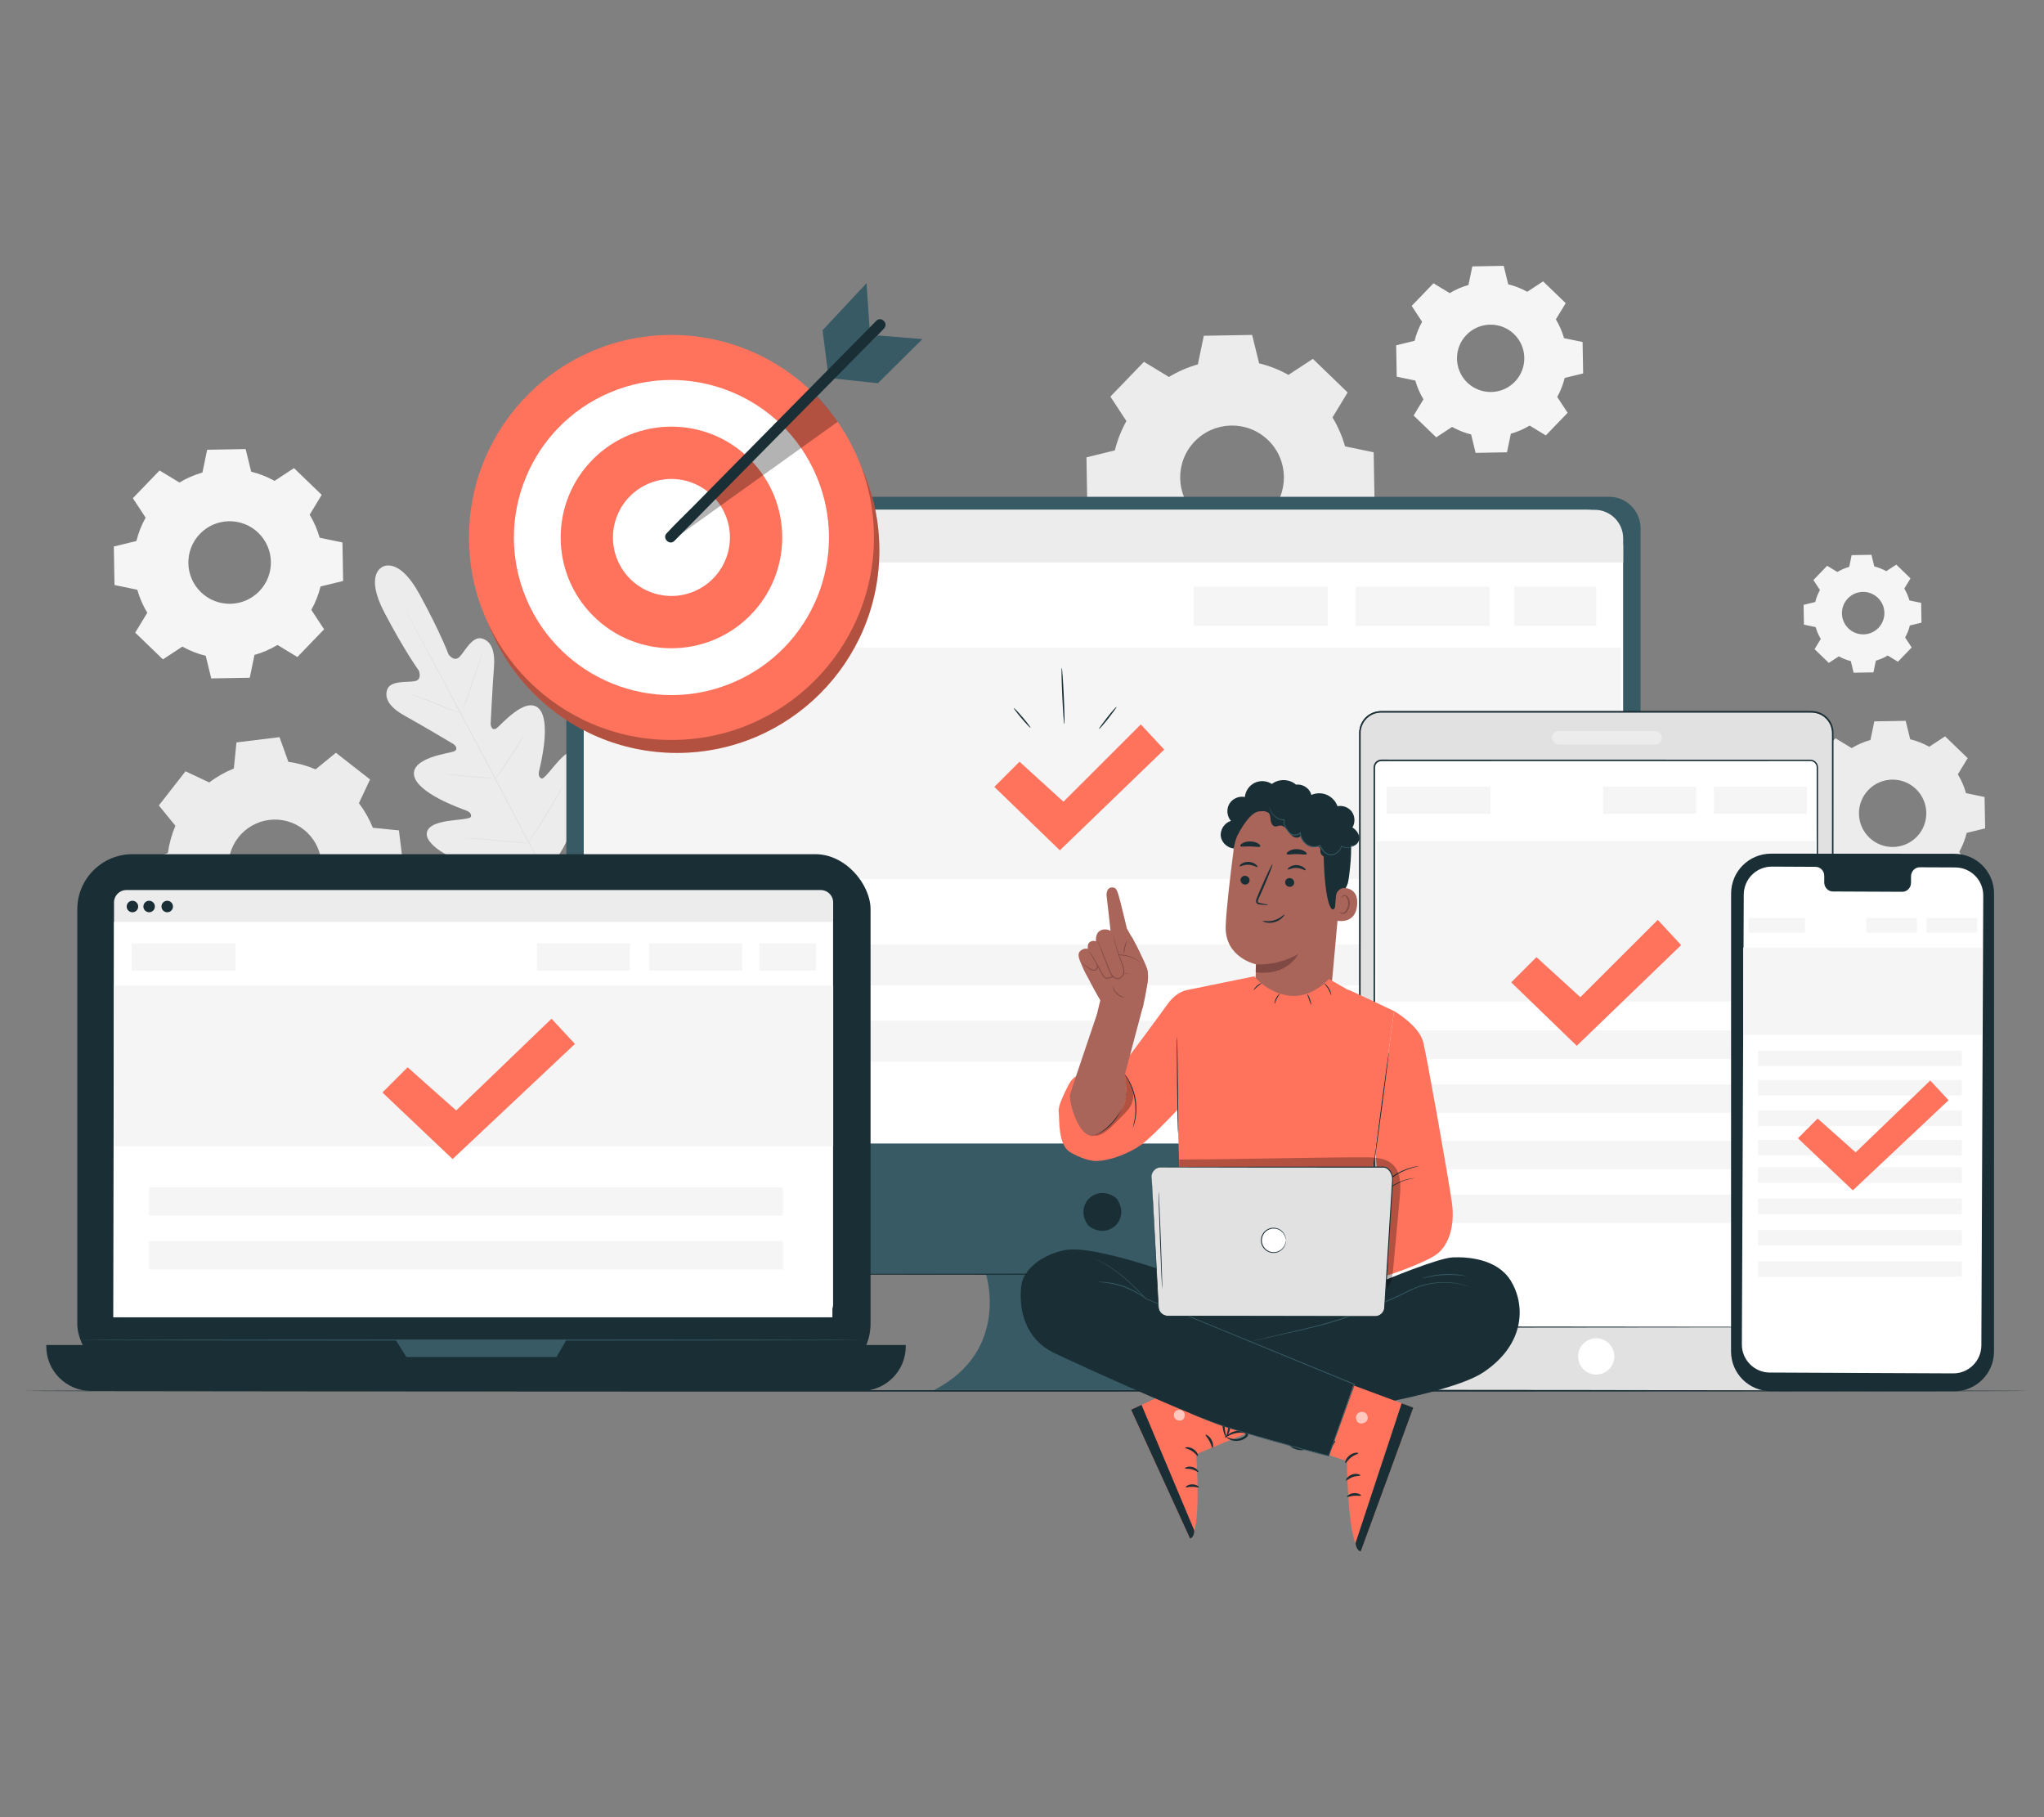 <?xml version="1.0" encoding="UTF-8"?>
<svg id="Layer_2" data-name="Layer 2" xmlns="http://www.w3.org/2000/svg" viewBox="0 0 540 480">
  <rect x="0" y="0" width="540" height="480" fill="#808080" stroke="none"/>
  <defs>
    <style>
      .cls-1 {
        fill: #ff735d;
      }

      .cls-1, .cls-2, .cls-3, .cls-4, .cls-5, .cls-6, .cls-7, .cls-8, .cls-9, .cls-10, .cls-11, .cls-12 {
        stroke-width: 0px;
      }

      .cls-13 {
        opacity: .6;
      }

      .cls-2 {
        fill: #375a64;
      }

      .cls-3 {
        fill: #e1e1e1;
      }

      .cls-4 {
        fill: #ececec;
      }

      .cls-6, .cls-14 {
        opacity: .3;
      }

      .cls-7 {
        fill: #f5f5f5;
      }

      .cls-8 {
        fill: #aa655b;
      }

      .cls-9 {
        fill: none;
      }

      .cls-10 {
        fill: #1a2e35;
      }

      .cls-11 {
        fill: #814943;
      }

      .cls-12 {
        fill: #fff;
      }
    </style>
  </defs>
  <g id="Layer_2-2" data-name="Layer 2">
    <g>
      <g>
        <g>
          <path class="cls-4" d="M101.03,149.77s-4.81,1.87.56,12.1c5.37,10.23,9.07,15.28,9.07,15.28,0,0,.96,2.38-1.05,2.77-2.01.4-6.44-.26-7.31,2.21-.9,2.56.98,4.95,4.77,7.02,3.78,2.07,11.91,6.9,12.64,7.34.72.43,1.45,1.53.13,2.02-1.32.49-11.27,1.65-10.44,6.33.83,4.69,12.32,8.71,13.57,9.18,1.25.46,1.55.99,1.46,1.67-.09.68-3.47.76-6.29,1.2-2.82.45-6,1.46-5.3,4.12.71,2.66,7.55,8.2,24.02,9.61l7.68.16,4.1-6.53c7.92-14.51,7.09-23.27,5.25-25.34-1.83-2.06-4.43.04-6.36,2.14s-3.86,4.88-4.48,4.58c-.62-.3-.89-.84-.59-2.14.3-1.3,3.29-13.1-.16-16.38-3.45-3.28-9.91,4.37-11.05,5.2-1.14.83-1.65-.38-1.62-1.22.04-.85.5-10.3.86-14.59.37-4.3-.58-7.18-3.22-7.85-2.54-.64-4.45,3.42-5.88,4.87-1.44,1.45-2.89-.66-2.89-.66,0,0-2.17-5.87-7.73-16-5.56-10.13-9.86-7.06-9.86-7.06"/>
          <path class="cls-3" d="M144.96,232.59c-4.05-7.46-11.03-20.83-17.09-32.28-6.05-11.45-11.54-21.8-15.55-29.28-2.01-3.73-3.63-6.75-4.76-8.85-.56-1.04-.99-1.85-1.29-2.41-.14-.27-.25-.48-.33-.63-.07-.14-.11-.22-.11-.22,0,0,.05.07.13.21.08.15.2.35.35.62.31.55.76,1.36,1.33,2.39,1.16,2.07,2.81,5.08,4.83,8.81,4.05,7.46,9.57,17.8,15.62,29.25,6.05,11.45,13.01,24.83,17.03,32.31"/>
          <path class="cls-3" d="M108.48,183.3s.2.04.54.14c.34.11.83.27,1.43.48,1.2.43,2.85,1.05,4.65,1.78,1.78.72,3.38,1.38,4.61,1.88.56.22,1.02.41,1.4.56.33.13.51.21.51.23s-.2-.03-.54-.14c-.34-.11-.83-.27-1.43-.49-1.2-.44-2.84-1.09-4.64-1.82-1.78-.71-3.39-1.35-4.62-1.85-.56-.22-1.03-.4-1.4-.55-.33-.13-.51-.21-.51-.23Z"/>
          <path class="cls-3" d="M122.14,187.88c-.06-.02,1.09-3.47,2.56-7.71,1.48-4.24,2.73-7.65,2.79-7.63.06.02-1.09,3.47-2.56,7.71-1.48,4.23-2.73,7.65-2.79,7.63Z"/>
          <path class="cls-3" d="M130.64,205.88s.1-.18.31-.48c.24-.34.54-.76.89-1.25.75-1.06,1.79-2.53,2.87-4.19,1.09-1.66,2.02-3.2,2.68-4.31.31-.53.58-.97.79-1.32.19-.31.3-.48.31-.47.01,0-.07.19-.23.52-.16.33-.41.79-.72,1.36-.63,1.14-1.54,2.7-2.63,4.36-1.08,1.67-2.14,3.12-2.93,4.16-.4.52-.72.93-.96,1.21-.23.28-.37.43-.38.42Z"/>
          <path class="cls-3" d="M117.38,204.46s.19-.01.52,0c.39.03.86.06,1.42.1,1.2.09,2.85.23,4.68.41,1.83.17,3.48.34,4.68.47.56.07,1.03.12,1.41.17.33.05.52.08.52.1,0,.02-.19.01-.52,0-.39-.03-.86-.06-1.42-.1-1.2-.09-2.85-.23-4.68-.41-1.83-.17-3.48-.34-4.67-.47-.56-.07-1.03-.12-1.41-.17-.33-.05-.52-.08-.52-.1Z"/>
          <path class="cls-3" d="M122.86,221.3s.24-.01.67.01c.47.03,1.09.07,1.82.12,1.54.11,3.66.27,6,.47,2.34.2,4.46.39,6,.54.73.08,1.34.14,1.82.19.43.05.66.09.66.1,0,.02-.24.01-.67-.01-.47-.03-1.09-.07-1.82-.12-1.54-.11-3.66-.27-6-.47-2.34-.2-4.46-.39-6-.54-.73-.08-1.34-.14-1.82-.19-.43-.05-.66-.09-.66-.1Z"/>
          <path class="cls-3" d="M139.44,222.58s.12-.23.37-.61c.28-.42.64-.97,1.08-1.63.91-1.38,2.15-3.29,3.47-5.43,1.32-2.14,2.46-4.12,3.28-5.55.39-.69.72-1.26.97-1.7.23-.4.37-.62.38-.61.01,0-.09.24-.3.65-.21.41-.51,1.01-.9,1.74-.78,1.46-1.9,3.45-3.22,5.59-1.32,2.15-2.59,4.05-3.53,5.4-.47.68-.86,1.22-1.14,1.59-.28.37-.44.57-.45.56Z"/>
        </g>
        <path class="cls-4" d="M55.28,206.68c2.02-1.53,4.21-2.76,6.5-3.68l.69-6.89,11.37-1.4,2.34,6.52c2.45.34,4.87,1,7.2,1.99l5.36-4.38,9.03,7.05-2.95,6.26c1.53,2.02,2.76,4.21,3.68,6.5l6.89.69,1.4,11.37-6.52,2.35c-.34,2.45-1,4.87-1.99,7.2l4.38,5.36-7.05,9.03-6.26-2.95c-2.02,1.53-4.21,2.76-6.5,3.68l-.69,6.89-11.37,1.4-2.35-6.52c-2.45-.34-4.87-1-7.2-1.99l-5.36,4.38-9.03-7.05,2.95-6.26c-1.53-2.02-2.76-4.21-3.68-6.5l-6.89-.69-1.4-11.37,6.52-2.35c.34-2.45,1-4.87,1.99-7.2l-4.38-5.36,7.05-9.03,6.26,2.95h0ZM62.95,221.22c-4.18,5.35-3.22,13.07,2.13,17.25,5.35,4.18,13.07,3.22,17.25-2.13,4.18-5.35,3.22-13.07-2.13-17.25-5.35-4.18-13.07-3.22-17.25,2.13Z"/>
        <path class="cls-7" d="M382.99,77.43c1.57-.95,3.24-1.67,4.96-2.15l1.02-4.91,8.29-.15,1.19,4.87c1.74.43,3.43,1.09,5.03,1.98l4.19-2.75,5.97,5.76-2.6,4.28c.95,1.57,1.67,3.24,2.15,4.96l4.91,1.02.15,8.29-4.87,1.19c-.43,1.74-1.09,3.43-1.98,5.03l2.75,4.19-5.76,5.97-4.28-2.6c-1.57.95-3.24,1.67-4.96,2.15l-1.02,4.91-8.29.15-1.19-4.87c-1.74-.43-3.43-1.09-5.03-1.98l-4.19,2.75-5.97-5.76,2.6-4.28c-.95-1.57-1.67-3.24-2.15-4.96l-4.91-1.02-.15-8.29,4.87-1.19c.43-1.74,1.09-3.43,1.98-5.03l-2.75-4.19,5.76-5.97,4.28,2.6h0ZM387.41,88.47c-3.41,3.53-3.31,9.17.22,12.58,3.53,3.41,9.17,3.31,12.58-.22,3.41-3.53,3.31-9.17-.22-12.58-3.53-3.41-9.17-3.31-12.58.22Z"/>
        <path class="cls-7" d="M485.41,151.09c.99-.6,2.04-1.05,3.13-1.36l.64-3.09,5.23-.09.75,3.07c1.1.27,2.16.69,3.17,1.25l2.64-1.73,3.76,3.63-1.64,2.7c.6.99,1.05,2.04,1.36,3.13l3.09.64.09,5.23-3.07.75c-.27,1.1-.69,2.16-1.25,3.17l1.73,2.64-3.63,3.76-2.7-1.64c-.99.6-2.04,1.05-3.13,1.36l-.64,3.09-5.23.09-.75-3.07c-1.1-.27-2.16-.69-3.17-1.25l-2.64,1.73-3.76-3.63,1.64-2.7c-.6-.99-1.05-2.04-1.36-3.13l-3.09-.64-.09-5.23,3.07-.75c.27-1.1.69-2.16,1.25-3.17l-1.73-2.64,3.63-3.76,2.7,1.64h0ZM488.19,158.06c-2.15,2.23-2.09,5.78.14,7.93,2.23,2.15,5.78,2.09,7.93-.14,2.15-2.23,2.09-5.78-.14-7.93-2.23-2.15-5.78-2.09-7.93.14Z"/>
        <path class="cls-7" d="M47.4,127.46c1.92-1.16,3.97-2.04,6.08-2.64l1.25-6.02,10.17-.18,1.46,5.97c2.13.53,4.21,1.33,6.17,2.43l5.14-3.37,7.32,7.06-3.18,5.25c1.16,1.92,2.04,3.97,2.64,6.08l6.02,1.25.18,10.17-5.97,1.46c-.52,2.13-1.33,4.21-2.43,6.17l3.37,5.14-7.06,7.32-5.25-3.19c-1.92,1.16-3.97,2.04-6.08,2.64l-1.25,6.02-10.17.18-1.46-5.97c-2.13-.53-4.21-1.33-6.17-2.43l-5.14,3.37-7.32-7.06,3.19-5.25c-1.16-1.92-2.04-3.97-2.64-6.08l-6.02-1.25-.18-10.17,5.97-1.46c.52-2.13,1.33-4.21,2.43-6.17l-3.37-5.14,7.06-7.32,5.25,3.19h0ZM52.82,141.01c-4.18,4.33-4.06,11.24.27,15.42,4.33,4.18,11.24,4.06,15.42-.27,4.18-4.33,4.06-11.24-.27-15.42-4.33-4.18-11.24-4.06-15.42.27Z"/>
        <path class="cls-4" d="M489.19,197.61c1.57-.95,3.24-1.67,4.96-2.15l1.02-4.91,8.29-.15,1.19,4.87c1.74.43,3.43,1.09,5.03,1.98l4.19-2.75,5.97,5.76-2.6,4.28c.95,1.57,1.67,3.24,2.15,4.96l4.91,1.02.15,8.29-4.87,1.19c-.43,1.74-1.09,3.43-1.98,5.03l2.75,4.19-5.76,5.97-4.28-2.6c-1.57.95-3.24,1.67-4.96,2.15l-1.02,4.91-8.29.15-1.19-4.87c-1.74-.43-3.43-1.09-5.03-1.98l-4.19,2.75-5.97-5.76,2.6-4.28c-.95-1.57-1.67-3.24-2.15-4.96l-4.91-1.02-.15-8.29,4.87-1.19c.43-1.74,1.09-3.43,1.98-5.03l-2.75-4.19,5.76-5.97,4.28,2.6h0ZM493.61,208.65c-3.41,3.53-3.31,9.17.22,12.58,3.53,3.41,9.17,3.31,12.58-.22,3.41-3.53,3.31-9.17-.22-12.58-3.53-3.41-9.17-3.31-12.58.22Z"/>
        <path class="cls-4" d="M308.82,99.57c2.41-1.46,4.99-2.57,7.64-3.32l1.57-7.56,12.77-.22,1.84,7.5c2.68.66,5.28,1.67,7.75,3.05l6.45-4.23,9.19,8.87-4,6.6c1.46,2.42,2.57,4.99,3.32,7.64l7.56,1.57.22,12.77-7.5,1.84c-.66,2.68-1.67,5.28-3.05,7.75l4.23,6.46-8.87,9.19-6.6-4c-2.42,1.46-4.99,2.57-7.64,3.32l-1.57,7.56-12.77.22-1.84-7.5c-2.68-.66-5.28-1.68-7.75-3.05l-6.45,4.23-9.19-8.87,4-6.6c-1.46-2.42-2.57-4.99-3.32-7.64l-7.56-1.57-.22-12.77,7.5-1.84c.66-2.68,1.68-5.28,3.05-7.75l-4.23-6.46,8.87-9.19,6.6,4h0ZM315.63,116.59c-5.26,5.44-5.1,14.12.34,19.38,5.44,5.26,14.12,5.1,19.38-.34,5.26-5.44,5.1-14.12-.34-19.38-5.44-5.26-14.12-5.1-19.38.34Z"/>
        <path class="cls-10" d="M536,367.4c0,.11-118.65.2-264.99.2s-265.01-.09-265.01-.2,118.63-.2,265.01-.2,264.99.09,264.99.2Z"/>
        <g>
          <g>
            <g>
              <g>
                <g>
                  <g>
                    <path class="cls-2" d="M425.08,131.22H157.96c-4.61,0-8.34,3.73-8.34,8.34v188.67c0,4.61,3.73,8.34,8.34,8.34h102.52s6.52,20.17-13.69,30.6h95.86s-22.82-7.83-16.96-30.6h99.39c4.6,0,8.34-3.73,8.34-8.34v-188.67c0-4.61-3.73-8.34-8.34-8.34Z"/>
                    <path class="cls-10" d="M295.08,316.72c3.63,5.19-2.05,10.88-7.25,7.25-.17-.12-.33-.28-.45-.45-3.62-5.19,2.06-10.87,7.25-7.25.17.12.33.28.45.45Z"/>
                  </g>
                  <path class="cls-12" d="M163.91,134.67h255.2c5.35,0,9.7,4.35,9.7,9.7v157.68H154.22v-157.68c0-5.35,4.35-9.7,9.7-9.7Z"/>
                </g>
                <path class="cls-4" d="M163.37,134.67h257.93c4.15,0,7.52,3.37,7.52,7.52v6.39H154.22v-4.75c0-5.05,4.1-9.15,9.15-9.15Z"/>
                <g>
                  <circle class="cls-3" cx="162.96" cy="141.92" r="1.93"/>
                  <circle class="cls-3" cx="168.71" cy="141.92" r="1.93"/>
                  <circle class="cls-3" cx="174.18" cy="141.92" r="1.93"/>
                </g>
              </g>
              <path class="cls-10" d="M377.32,336.59c0,.09-38.01.16-84.89.16s-84.9-.07-84.9-.16,38-.16,84.9-.16,84.89.07,84.89.16Z"/>
            </g>
            <rect class="cls-7" x="154.31" y="171.09" width="273.88" height="61.14"/>
            <rect class="cls-7" x="161.03" y="154.99" width="39.52" height="10.35"/>
            <rect class="cls-7" x="400.05" y="154.99" width="21.64" height="10.35"/>
            <rect class="cls-7" x="358.13" y="154.99" width="35.42" height="10.35"/>
            <rect class="cls-7" x="315.35" y="154.99" width="35.42" height="10.35"/>
            <rect class="cls-7" x="167.64" y="249.45" width="241.39" height="10.84"/>
            <rect class="cls-7" x="167.64" y="269.62" width="241.39" height="10.84"/>
          </g>
          <polygon class="cls-1" points="262.69 207.85 269.34 201.2 280.95 211.77 301.39 191.35 307.57 198 280 224.61 262.69 207.85"/>
          <g>
            <path class="cls-10" d="M272.26,192.25c-.08.07-1.14-1.04-2.36-2.48-1.22-1.44-2.14-2.67-2.06-2.74.08-.07,1.14,1.04,2.36,2.48,1.22,1.44,2.14,2.67,2.06,2.74Z"/>
            <path class="cls-10" d="M281.18,191.28c-.11,0-.35-3.32-.54-7.43-.19-4.11-.25-7.45-.14-7.45.11,0,.35,3.32.54,7.43.19,4.11.25,7.45.14,7.45Z"/>
            <path class="cls-10" d="M294.97,186.72c.09.07-.88,1.43-2.15,3.04-1.28,1.61-2.38,2.86-2.47,2.79-.09-.07.88-1.43,2.15-3.04,1.28-1.61,2.38-2.86,2.47-2.79Z"/>
          </g>
        </g>
        <g>
          <g>
            <g>
              <g>
                <g>
                  <path class="cls-3" d="M364.82,188.04h113.76c3.08,0,5.57,2.5,5.57,5.57v168.1c0,3.08-2.5,5.57-5.57,5.57h-113.76c-3.08,0-5.57-2.5-5.57-5.57v-168.1c0-3.08,2.5-5.57,5.57-5.57Z"/>
                  <path class="cls-10" d="M478.57,367.3s.13-.01.39-.03c.26-.02.64-.07,1.13-.21.95-.27,2.45-1.01,3.39-2.79.23-.44.4-.94.52-1.48.11-.54.1-1.13.1-1.74,0-1.23,0-2.58,0-4.03,0-2.92-.01-6.28-.02-10.07-.01-15.15-.04-37.07-.06-64.16,0-13.54-.02-28.38-.02-44.3,0-7.96,0-16.2,0-24.68,0-4.24,0-8.55,0-12.91,0-2.18,0-4.38,0-6.59,0-.56.02-1.1-.09-1.62-.1-.52-.25-1.05-.51-1.52-.49-.96-1.28-1.76-2.22-2.28-.48-.25-.99-.44-1.52-.55-.53-.1-1.07-.11-1.64-.1-1.13,0-2.26,0-3.39,0-2.27,0-4.55,0-6.84,0-4.58,0-9.22,0-13.91,0-9.37,0-18.94,0-28.69,0-19.49,0-39.66,0-60.33,0-1.25,0-2.48.44-3.44,1.24-.96.8-1.62,1.93-1.85,3.14-.13.6-.09,1.23-.1,1.88v1.92c0,1.28,0,2.56,0,3.83,0,5.1,0,10.17,0,15.21,0,10.07,0,19.98,0,29.73,0,19.49,0,38.29-.01,56.2,0,17.91-.01,34.93-.02,50.86,0,1.99,0,3.96,0,5.92,0,.98,0,1.95,0,2.92-.03.97.06,1.9.44,2.77.74,1.72,2.39,2.99,4.22,3.22.45.07.91.06,1.39.06h1.4c.93,0,1.86,0,2.79,0,7.39,0,14.49,0,21.26.01,27.08.03,49,.05,64.15.06,7.57.02,13.45.03,17.44.04,1.99,0,3.51.02,4.54.02,1.02,0,1.55.02,1.55.02,0,0-.52.01-1.55.02-1.03,0-2.55.01-4.54.02-3.99,0-9.87.02-17.44.04-15.15.02-37.07.04-64.15.06-6.77,0-13.87,0-21.26.01-.92,0-1.85,0-2.79,0h-1.4c-.46,0-.95.01-1.43-.06-1.93-.24-3.69-1.58-4.47-3.4-.4-.9-.5-1.94-.47-2.9,0-.97,0-1.94,0-2.92,0-1.96,0-3.93,0-5.92,0-15.93-.01-32.95-.02-50.86,0-17.91,0-36.71-.01-56.2,0-9.75,0-19.66,0-29.73,0-5.03,0-10.1,0-15.21,0-1.28,0-2.55,0-3.83v-1.92c0-.63-.04-1.3.1-1.96.25-1.31.96-2.52,1.99-3.38,1.03-.85,2.36-1.32,3.7-1.33,20.66,0,40.84,0,60.33,0,9.74,0,19.31,0,28.69,0,4.69,0,9.32,0,13.91,0,2.29,0,4.57,0,6.84,0,1.13,0,2.26,0,3.39,0,.55,0,1.15,0,1.72.11.57.12,1.12.32,1.63.59,1.01.56,1.85,1.41,2.37,2.44.27.51.44,1.06.54,1.62.11.57.08,1.14.09,1.69,0,2.21,0,4.41,0,6.59,0,4.36,0,8.67,0,12.91,0,8.48,0,16.72-.01,24.68,0,15.93-.02,30.76-.02,44.3-.03,27.08-.05,49-.06,64.16,0,3.79-.01,7.15-.02,10.07,0,1.46,0,2.8,0,4.03,0,.61,0,1.21-.11,1.76-.12.55-.29,1.06-.53,1.5-.97,1.8-2.49,2.53-3.45,2.79-.49.14-.88.18-1.14.19-.26,0-.39,0-.39,0Z"/>
                </g>
                <path class="cls-10" d="M478.57,367.3s.13-.01.39-.03c.13,0,.29-.03.48-.06.19-.02.41-.08.65-.15.49-.15,1.08-.38,1.7-.82.61-.44,1.24-1.08,1.7-1.96.23-.44.4-.94.52-1.48.11-.55.11-1.13.1-1.75,0-1.23,0-2.58,0-4.03,0-2.92,0-6.28-.01-10.07,0-15.15-.02-37.07-.04-64.16,0-13.54,0-28.38-.02-44.31,0-7.96,0-16.2,0-24.68,0-4.24,0-8.55,0-12.91,0-2.18,0-4.38,0-6.59,0-.56.02-1.1-.09-1.64-.1-.53-.26-1.06-.52-1.54-.49-.97-1.29-1.78-2.25-2.31-.49-.26-1.01-.44-1.54-.56-.54-.11-1.09-.11-1.66-.1-1.13,0-2.26,0-3.39,0-2.27,0-4.55,0-6.84,0-4.58,0-9.22,0-13.91,0-9.37,0-18.94,0-28.69,0-19.49,0-39.66,0-60.33,0-1.27,0-2.52.45-3.49,1.25-.97.81-1.64,1.95-1.88,3.18-.13.61-.09,1.25-.1,1.9v1.92c0,1.28,0,2.56,0,3.83,0,5.1,0,10.17,0,15.21,0,10.07,0,19.98,0,29.73,0,19.49,0,38.29,0,56.2,0,17.91,0,34.93-.01,50.86,0,1.99,0,3.96,0,5.92,0,.98,0,1.95,0,2.92,0,.49-.01.97.06,1.43.06.47.21.92.38,1.36.75,1.74,2.42,3.02,4.26,3.25.46.07.92.06,1.39.06.47,0,.94,0,1.4,0,.93,0,1.86,0,2.79,0,7.39,0,14.49,0,21.26,0,27.09.02,49.01.03,64.15.04,7.57.01,13.45.02,17.44.02,1.99,0,3.51,0,4.54.01,1.02,0,1.55.01,1.55.01,0,0-.52,0-1.55.01-1.02,0-2.54,0-4.54.01-3.99,0-9.87.01-17.44.02-15.15,0-37.07.02-64.15.04-6.77,0-13.87,0-21.26,0-.92,0-1.85,0-2.79,0-.47,0-.93,0-1.4,0-.47,0-.94.01-1.42-.06-1.91-.24-3.65-1.57-4.42-3.37-.18-.45-.34-.92-.4-1.41-.08-.49-.07-.98-.07-1.46,0-.97,0-1.94,0-2.92,0-1.96,0-3.93,0-5.92,0-15.93,0-32.95-.01-50.86,0-17.91,0-36.71,0-56.2,0-9.75,0-19.66,0-29.73,0-5.03,0-10.1,0-15.21,0-1.28,0-2.55,0-3.83v-1.92c0-.63-.04-1.29.1-1.94.24-1.29.95-2.49,1.96-3.33,1.02-.84,2.33-1.31,3.65-1.31,20.66,0,40.84,0,60.33,0,9.74,0,19.31,0,28.69,0,4.69,0,9.32,0,13.91,0,2.29,0,4.57,0,6.84,0,1.13,0,2.26,0,3.39,0,.56,0,1.14,0,1.7.11.56.12,1.1.31,1.61.58,1,.55,1.83,1.4,2.35,2.41.27.5.43,1.05.54,1.61.11.56.08,1.13.09,1.67,0,2.21,0,4.41,0,6.59,0,4.36,0,8.67,0,12.91,0,8.48,0,16.72,0,24.68,0,15.93-.01,30.76-.02,44.31-.02,27.09-.03,49.01-.04,64.16,0,3.79,0,7.15-.01,10.07,0,1.46,0,2.8,0,4.03,0,.61,0,1.21-.11,1.76-.12.55-.29,1.05-.53,1.5-.47.89-1.11,1.53-1.72,1.97-.62.44-1.22.68-1.71.82-.25.07-.47.12-.66.14-.19.03-.35.05-.48.05-.26.01-.39.01-.39.01Z"/>
              </g>
              <path class="cls-12" d="M426.49,358.29c0,2.65-2.15,4.79-4.79,4.79s-4.79-2.15-4.79-4.79,2.15-4.79,4.79-4.79,4.79,2.15,4.79,4.79Z"/>
            </g>
            <path class="cls-4" d="M437.3,196.66h-25.51c-.98,0-1.78-.8-1.78-1.78h0c0-.98.8-1.78,1.78-1.78h25.51c.98,0,1.78.8,1.78,1.78h0c0,.98-.8,1.78-1.78,1.78Z"/>
          </g>
          <g>
            <rect class="cls-12" x="363.07" y="200.83" width="117.03" height="149.7" rx="1.87" ry="1.87"/>
            <path class="cls-10" d="M478.24,350.53s.12,0,.34-.04c.22-.04.56-.15.89-.45.33-.29.64-.82.6-1.49,0-.67,0-1.45,0-2.33,0-3.54-.02-8.74-.04-15.45-.02-13.42-.04-32.83-.06-56.82,0-11.99-.02-25.13-.02-39.24,0-7.05,0-14.35-.01-21.86,0-1.88,0-3.77,0-5.68,0-.95,0-1.91,0-2.87v-1.44c.03-.47-.1-.89-.39-1.23-.28-.34-.69-.56-1.13-.6-.45-.02-.96,0-1.44,0-.97,0-1.95,0-2.93,0-1.96,0-3.93,0-5.91,0-31.72,0-66.59.01-103.19.02-.51,0-1.02.24-1.33.65-.16.2-.27.44-.32.69-.05.24-.03.53-.03.81,0,1.14,0,2.28,0,3.42,0,2.27,0,4.54,0,6.8,0,4.52,0,9.01,0,13.47,0,8.91,0,17.7,0,26.33,0,17.26,0,33.91-.01,49.77,0,15.86-.01,30.93-.02,45.04v.66c0,.2.04.4.11.59.14.37.41.7.76.89.36.21.74.24,1.19.22h1.3c1.73,0,3.45,0,5.15,0,3.4,0,6.74,0,10.02,0,6.55,0,12.83,0,18.83.01,23.99.03,43.4.05,56.82.06,6.7.02,11.91.03,15.45.04,1.76,0,3.11.02,4.02.02.91,0,1.37.02,1.37.02,0,0-.46.01-1.37.02-.91,0-2.26.01-4.02.02-3.54,0-8.74.02-15.45.04-13.42.02-32.83.04-56.82.06-6,0-12.28,0-18.83.01-3.27,0-6.61,0-10.02,0-1.7,0-3.42,0-5.15,0h-1.3c-.41.02-.94-.01-1.35-.26-.42-.23-.74-.62-.91-1.06-.08-.22-.13-.46-.13-.7v-.66c0-14.11-.01-29.18-.02-45.04,0-15.86,0-32.51-.01-49.77,0-8.63,0-17.41,0-26.33,0-4.46,0-8.95,0-13.47,0-2.26,0-4.53,0-6.8v-3.42c0-.28-.02-.57.04-.89.06-.31.2-.6.39-.85.38-.51,1.01-.81,1.65-.8,36.6,0,71.47.01,103.19.02,1.98,0,3.95,0,5.91,0,.98,0,1.95,0,2.93,0,.49,0,.95-.01,1.47.01.53.05,1.03.32,1.37.73.34.4.5.97.47,1.46v1.44c0,.96,0,1.92,0,2.87,0,1.91,0,3.8,0,5.68,0,7.51,0,14.81-.01,21.86,0,14.1-.02,27.24-.02,39.24-.03,23.99-.05,43.4-.06,56.82-.02,6.7-.03,11.91-.04,15.45,0,.88,0,1.66,0,2.33.03.69-.29,1.23-.63,1.52-.35.3-.69.41-.92.44-.23.04-.34.02-.34.02Z"/>
          </g>
        </g>
        <g>
          <rect class="cls-7" x="363.77" y="222.15" width="115.85" height="42.41"/>
          <rect class="cls-7" x="366.35" y="207.8" width="27.42" height="7.18"/>
          <rect class="cls-7" x="452.77" y="207.8" width="24.57" height="7.18"/>
          <rect class="cls-7" x="423.53" y="207.8" width="24.57" height="7.18"/>
          <rect class="cls-7" x="370.97" y="286.41" width="98.91" height="7.52"/>
          <rect class="cls-7" x="370.97" y="272.19" width="98.91" height="7.52"/>
          <rect class="cls-7" x="370.97" y="315.53" width="98.91" height="7.52"/>
          <rect class="cls-7" x="370.97" y="301.31" width="98.91" height="7.52"/>
        </g>
        <polygon class="cls-1" points="399.25 259.49 405.91 252.83 417.51 263.41 437.96 242.98 444.14 249.64 416.56 276.24 399.25 259.49"/>
        <g>
          <path class="cls-10" d="M516.24,367.51l-48.39-.03c-5.82,0-10.54-4.71-10.53-10.51l.02-120.97c0-5.81,4.72-10.51,10.55-10.51l48.39.03c5.82,0,10.54,4.71,10.53,10.51l-.02,120.97c0,5.81-4.72,10.51-10.55,10.51Z"/>
          <path class="cls-12" d="M516.58,229.13l-9.41-.04c-1.26,0-2.29,1.06-2.3,2.38v1.71c-.01,1.32-1.04,2.39-2.3,2.38l-18.35-.08c-1.26,0-2.28-1.08-2.28-2.4v-1.71c.01-1.32-1.01-2.39-2.27-2.4l-3.31-.02-8.24-.04c-4.09-.02-7.42,3.28-7.44,7.38l-.5,118.82c-.02,4.09,3.28,7.42,7.37,7.44l48.46.22c4.09.02,7.42-3.28,7.44-7.38l.5-118.82c.02-4.09-3.28-7.42-7.37-7.44Z"/>
        </g>
        <g>
          <rect class="cls-7" x="460.53" y="250.28" width="63.06" height="23.09"/>
          <rect class="cls-7" x="461.94" y="242.46" width="14.93" height="3.91"/>
          <rect class="cls-7" x="508.98" y="242.46" width="13.37" height="3.91"/>
          <rect class="cls-7" x="493.06" y="242.46" width="13.37" height="3.91"/>
          <rect class="cls-7" x="464.45" y="285.26" width="53.84" height="4.09"/>
          <rect class="cls-7" x="464.45" y="277.51" width="53.84" height="4.09"/>
          <rect class="cls-7" x="464.45" y="301.11" width="53.84" height="4.09"/>
          <rect class="cls-7" x="464.45" y="308.35" width="53.84" height="4.09"/>
          <rect class="cls-7" x="464.45" y="316.62" width="53.84" height="4.09"/>
          <rect class="cls-7" x="464.45" y="324.9" width="53.84" height="4.09"/>
          <rect class="cls-7" x="464.45" y="333.17" width="53.84" height="4.09"/>
          <rect class="cls-7" x="464.45" y="293.36" width="53.84" height="4.09"/>
        </g>
        <polygon class="cls-1" points="474.99 300.67 480.2 295.46 490.24 304.39 509.95 285.42 514.79 290.62 489.49 314.43 474.99 300.67"/>
        <g>
          <g>
            <g>
              <rect class="cls-10" x="20.42" y="225.63" width="209.57" height="138.59" rx="14.57" ry="14.57"/>
              <path class="cls-10" d="M12.23,355.27h227.06v.37c0,6.49-5.27,11.76-11.76,11.76H23.99c-6.49,0-11.76-5.27-11.76-11.76v-.37h0Z"/>
              <rect class="cls-10" x="26.05" y="231.14" width="197.74" height="117.04"/>
              <polygon class="cls-2" points="104.55 353.97 107.37 358.45 147.01 358.45 149.63 353.97 104.55 353.97"/>
            </g>
            <g>
              <path class="cls-4" d="M33.39,235.1h183.45c1.81,0,3.27,1.47,3.27,3.27v106.15c0,1.81-1.47,3.27-3.27,3.27H33.39c-1.81,0-3.27-1.47-3.27-3.27v-106.15c0-1.81,1.47-3.27,3.27-3.27Z"/>
              <polygon class="cls-12" points="219.91 347.96 29.92 347.96 30.12 243.52 219.91 243.52 219.91 347.96"/>
              <path class="cls-10" d="M45.7,239.45c0,.84-.68,1.52-1.52,1.52s-1.52-.68-1.52-1.52.68-1.52,1.52-1.52,1.52.68,1.52,1.52Z"/>
              <path class="cls-10" d="M36.51,239.45c0,.84-.68,1.52-1.52,1.52s-1.52-.68-1.52-1.52.68-1.52,1.52-1.52,1.52.68,1.52,1.52Z"/>
              <path class="cls-10" d="M40.92,239.45c0,.84-.68,1.52-1.52,1.52s-1.52-.68-1.52-1.52.68-1.52,1.52-1.52,1.52.68,1.52,1.52Z"/>
            </g>
            <path class="cls-2" d="M228.19,353.97c0,.08-46.52.14-103.88.14s-103.89-.06-103.89-.14,46.51-.14,103.89-.14,103.88.06,103.88.14Z"/>
          </g>
          <g>
            <rect class="cls-7" x="30.12" y="260.36" width="190" height="42.41"/>
            <rect class="cls-7" x="34.78" y="249.19" width="27.42" height="7.18"/>
            <rect class="cls-7" x="200.59" y="249.19" width="15.01" height="7.18"/>
            <rect class="cls-7" x="171.52" y="249.19" width="24.57" height="7.18"/>
            <rect class="cls-7" x="141.84" y="249.19" width="24.57" height="7.18"/>
            <rect class="cls-7" x="39.4" y="327.8" width="167.45" height="7.52"/>
            <rect class="cls-7" x="39.4" y="313.58" width="167.45" height="7.52"/>
          </g>
          <polygon class="cls-1" points="101.03 288.58 107.69 281.92 120.52 293.33 145.71 269.09 151.89 275.75 119.57 306.16 101.03 288.58"/>
        </g>
        <g>
          <circle class="cls-1" cx="178.83" cy="145.39" r="53.49"/>
          <circle class="cls-6" cx="178.83" cy="145.39" r="53.49"/>
          <circle class="cls-1" cx="177.39" cy="141.97" r="53.49"/>
          <circle class="cls-12" cx="177.39" cy="141.97" r="41.61" transform="translate(-41.29 80.31) rotate(-22.92)"/>
          <circle class="cls-1" cx="177.39" cy="141.97" r="29.27" transform="translate(-48.43 167.01) rotate(-45)"/>
          <circle class="cls-12" cx="177.39" cy="141.97" r="15.45" transform="translate(-41.84 82.28) rotate(-23.44)"/>
          <polygon class="cls-2" points="218.77 98.65 217.31 87.24 228.93 74.81 229.76 87.12 218.77 98.65"/>
          <polygon class="cls-2" points="243.7 89.57 231.91 88.61 220.1 99.97 231.92 101.23 243.7 89.57"/>
          <path class="cls-6" d="M177.39,142.87l43.91-31.45c-1.39-2.08-3.61-4.81-5.58-6.89l-37.61,36.37-.72,1.97Z"/>
          <path class="cls-10" d="M231.51,84.74c-1.84,1.86-3.67,3.72-5.51,5.58-4.41,4.47-8.82,8.94-13.23,13.41-5.31,5.38-10.63,10.77-15.94,16.15-4.62,4.68-9.23,9.35-13.85,14.03-2.24,2.27-4.59,4.48-6.74,6.83-.03.03-.06.07-.1.1-1.3,1.32.73,3.35,2.03,2.03,1.84-1.86,3.67-3.72,5.51-5.58,4.41-4.47,8.82-8.94,13.23-13.41,5.31-5.38,10.63-10.77,15.94-16.15,4.62-4.68,9.23-9.35,13.85-14.03,2.24-2.27,4.59-4.48,6.74-6.83.03-.03.06-.07.1-.1,1.3-1.32-.73-3.35-2.03-2.03h0Z"/>
        </g>
        <g>
          <g>
            <g>
              <path class="cls-10" d="M326.44,224.12c-1.81.12-3.59-1.29-3.9-3.08-.3-1.79.92-3.71,2.67-4.19-1.07-1.2-1.26-3.1-.45-4.49.8-1.39,2.54-2.17,4.12-1.84.14-1.58,1.16-3.05,2.59-3.74,1.43-.69,3.21-.57,4.54.3,1.82-1.42,4.64-1.34,6.38.18,1.55-.21,3.19.69,3.84,2.11.66,1.42.28,3.25-.89,4.29"/>
              <g>
                <g>
                  <path class="cls-8" d="M325.87,224.61c1.04-8.12,8.14-14.08,16.32-13.7l.81.04c8.74.92,12.84,8.86,11.68,17.57l-2.63,29.12-.69,6.87-19.86-2.34.38-7.44s-8.36-1.7-8.07-10.13c.14-4.07,1.11-12.43,2.08-19.98Z"/>
                  <path class="cls-11" d="M331.8,254.72s5.36.57,11.19-2.71c0,0-2.88,5.94-11.25,4.79l.06-2.07Z"/>
                  <path class="cls-10" d="M327.73,232.38c-.05.63.44,1.2,1.1,1.27.66.07,1.24-.39,1.29-1.03.05-.63-.44-1.2-1.1-1.27-.66-.07-1.24.39-1.29,1.03Z"/>
                  <path class="cls-10" d="M327.49,228.82c.14.16,1.08-.47,2.38-.4,1.29.05,2.21.76,2.36.6.07-.07-.07-.36-.47-.68-.39-.32-1.07-.64-1.88-.68-.81-.03-1.5.23-1.9.52-.41.29-.56.56-.49.64Z"/>
                  <path class="cls-10" d="M339.52,232.97c-.05.63.44,1.2,1.1,1.27.66.07,1.24-.39,1.29-1.03.05-.63-.44-1.2-1.1-1.27-.66-.07-1.24.39-1.29,1.03Z"/>
                  <path class="cls-10" d="M340.21,229.66c.14.16,1.09-.47,2.38-.4,1.29.05,2.21.76,2.36.6.07-.07-.06-.36-.47-.68-.39-.32-1.07-.64-1.88-.68-.81-.03-1.5.23-1.9.52-.41.29-.56.56-.49.64Z"/>
                  <path class="cls-10" d="M335.06,239.04c0-.07-.79-.25-2.08-.48-.33-.05-.64-.13-.68-.36-.07-.24.09-.59.27-.97.35-.79.71-1.61,1.1-2.47,1.53-3.52,2.65-6.42,2.5-6.48-.14-.06-1.49,2.74-3.02,6.26-.37.87-.72,1.7-1.05,2.49-.14.37-.38.79-.23,1.29.08.25.31.44.52.51.21.07.39.09.56.1,1.31.13,2.12.18,2.13.1Z"/>
                  <path class="cls-10" d="M339.93,225.56c.16.34,1.28.03,2.65.05,1.37-.01,2.51.3,2.65-.04.06-.16-.17-.47-.65-.75-.48-.29-1.21-.52-2.03-.53-.82,0-1.54.23-2.01.51-.47.28-.68.59-.61.75Z"/>
                  <path class="cls-10" d="M327.68,223.48c.26.31,1.34.05,2.63.1,1.29,0,2.36.31,2.63.01.12-.14-.04-.45-.5-.75-.46-.3-1.23-.56-2.11-.58-.88-.02-1.66.21-2.12.49-.47.28-.63.58-.52.73Z"/>
                  <path class="cls-10" d="M326.87,220.79s2.47-5.17,5.07-6.28c3.15-1.35,4.32,2.1,7.29,1.41,2.97-.68,5.98-1.98,8.87.43,3.17,2.64,1.55,4.31,1.58,8.05.11,15.19,2.68,19.61,3.8,12.51.12-.78,2.32-1.3,2.8-4.59.62-4.26,1.03-9.46.21-12.54-.69-2.6-2.06-4.44-4.59-6.51-3.99-3.27-9.67-3.61-13.55-3.4-3.88.21-11.52,4.3-11.48,10.92Z"/>
                  <path class="cls-8" d="M352.95,236.66c.11-1.3,1.28-2.27,2.57-2.09,1.56.22,3.27,1.2,3.02,4.44-.45,5.75-6.13,4.11-6.13,3.94,0-.11.33-3.89.54-6.29Z"/>
                  <path class="cls-11" d="M353.83,240.88s.09.08.26.17c.16.09.44.16.75.07.63-.18,1.21-1.1,1.32-2.13.06-.52-.01-1.03-.17-1.46-.14-.43-.39-.75-.69-.83-.3-.09-.53.07-.61.23-.09.15-.06.27-.09.28-.02.01-.12-.11-.05-.34.03-.11.11-.24.25-.34.15-.1.35-.14.57-.1.44.07.81.5.98.97.19.47.28,1.04.22,1.63-.13,1.16-.81,2.19-1.66,2.37-.41.07-.74-.07-.9-.22-.17-.16-.19-.29-.17-.3Z"/>
                </g>
                <path class="cls-10" d="M353.36,225.49c-.77.48-1.59.97-2.49,1.01-.91.05-1.91-.52-2.02-1.42-.05-.4.07-.86-.18-1.19-.3-.38-.88-.3-1.37-.27-1.68.1-3.34-1.17-3.69-2.81-.46.62-1.45.55-2.08.1-.63-.45-1.01-1.15-1.49-1.75-.48-.6-1.16-1.15-1.93-1.08-.43.04-.84.28-1.27.22-.75-.1-1.08-1.01-1.16-1.76-.08-.76-.13-1.64-.75-2.07-.58-.41-1.36-.22-2.06-.15-.7.07-1.59-.14-1.74-.82-.08-.36.09-.73.31-1.03.96-1.37,2.95-1.91,4.47-1.21.65-1.88,2.5-3.27,4.48-3.39,1.98-.12,3.98,1.06,4.85,2.84,1.27-1.05,3.06-1.43,4.64-.99,1.59.44,2.92,1.69,3.47,3.24,1.42-.3,2.99.31,3.82,1.5.83,1.19.88,2.87.12,4.11,1.01.64,1.85,1.71,1.81,2.9-.03,1.19-1.25,2.33-2.39,1.96.42.95-.02,2.19-.94,2.67-.92.48-2.19.11-2.72-.78"/>
                <path class="cls-2" d="M335.4,212.93s0,.04,0,.11c0,.07,0,.17.02.31.04.27.13.67.37,1.13.24.46.62.99,1.21,1.42.58.44,1.39.79,2.33.78l-.09-.13c-.2.48-.18,1.08.04,1.6.21.53.55,1,.92,1.46.19.22.35.48.61.69.26.2.57.32.9.38.65.11,1.39-.05,1.88-.58l-.21-.07c.09,1.15.69,2.33,1.69,3.07.53.42,1.19.69,1.86.71.67.02,1.3-.14,1.88-.32l-.15-.07c.28.73.72,1.36,1.28,1.84.55.48,1.29.78,1.98.64,1.37-.22,2.33-1.31,2.56-2.37l-.13.05c.66.4,1.38.47,1.97.38.59-.08,1.07-.31,1.41-.55.34-.24.55-.5.68-.67.12-.18.17-.29.16-.29-.03-.03-.21.43-.89.88-.34.22-.8.43-1.37.49-.56.07-1.25-.01-1.85-.39l-.11-.07-.03.12c-.23.98-1.15,2-2.42,2.19-.63.12-1.28-.15-1.8-.6-.52-.45-.95-1.06-1.2-1.75l-.04-.11-.11.03c-.58.18-1.18.33-1.8.31-.62-.02-1.21-.26-1.72-.66-.95-.71-1.51-1.81-1.6-2.9l-.02-.27-.19.2c-.42.45-1.08.61-1.66.51-.29-.05-.57-.16-.8-.33-.22-.17-.39-.42-.58-.65-.37-.46-.7-.91-.9-1.4-.21-.48-.23-1.01-.06-1.44l.05-.14h-.15c-.88.02-1.66-.3-2.23-.71-.58-.41-.96-.91-1.21-1.35-.48-.9-.44-1.5-.48-1.49Z"/>
              </g>
            </g>
            <path class="cls-10" d="M333.59,243.28c-.02.05.3.25.88.38.58.13,1.43.15,2.31-.11.88-.26,1.58-.74,2-1.17.42-.43.58-.76.53-.8-.11-.1-1.03,1.03-2.67,1.5-1.63.5-3.02.06-3.05.2Z"/>
          </g>
          <g>
            <path class="cls-10" d="M314.6,337.56l51.02.7s14.27-5.97,18.19-6.13c3.92-.16,11.7.34,15.3,6.13,3.72,5.99,4.24,16.55-7.22,24.23-11.16,7.48-62.22,14.38-69.22,13.75l-12.9-17.32s-.14-14.19,0-14.87c.14-.68,2.3-6.76,2.3-6.76l2.54.27Z"/>
            <g>
              <path class="cls-1" d="M342.92,360.5l30.46,11.31-13.88,37.97c-3.55-1.55-3.65-23.85-3.65-23.85l-19.81-6.45,6.88-18.98Z"/>
              <g class="cls-13">
                <path class="cls-12" d="M358.5,373.59c.47-.66,1.48-.87,2.16-.42.68.44.9,1.47.44,2.14-.46.67-1.67.95-2.29.44-.63-.52-.82-1.74-.21-2.28"/>
              </g>
              <path class="cls-10" d="M373.38,371.81l-3.07-1.14-12.19,36.91s.12,1.96,1.38,2.2l13.88-37.97Z"/>
              <path class="cls-10" d="M355.44,386.47c.19.06.61-.83,1.54-1.53.91-.72,1.89-.9,1.88-1.09.03-.18-1.18-.31-2.29.55-1.12.85-1.31,2.05-1.12,2.07Z"/>
              <path class="cls-10" d="M355.63,391.06c.16.11.77-.58,1.79-.92,1-.37,1.91-.22,1.97-.41.09-.16-.95-.69-2.2-.24-1.26.44-1.73,1.5-1.56,1.57Z"/>
              <path class="cls-10" d="M359.57,395.06c.1-.15-.73-.75-1.92-.65-1.19.1-1.91.82-1.78.96.11.16.86-.2,1.84-.27.98-.09,1.78.14,1.86-.04Z"/>
              <path class="cls-10" d="M351.08,384.5c.2-.02.25-.96.71-1.98.43-1.03,1.08-1.72.96-1.87-.09-.16-1.07.39-1.59,1.6-.53,1.21-.26,2.29-.08,2.25Z"/>
              <path class="cls-10" d="M346.91,381.95c.08.03.46-.66.69-1.91.11-.62.17-1.38.12-2.21-.03-.42-.09-.86-.18-1.3-.05-.22-.09-.46-.24-.74-.12-.28-.57-.57-.96-.45-.36.09-.61.39-.72.66-.11.28-.14.52-.16.75-.05.46-.06.91-.03,1.33.06.85.27,1.59.51,2.17.49,1.18,1.08,1.73,1.14,1.68.09-.06-.33-.7-.68-1.85-.17-.57-.31-1.27-.34-2.05-.01-.39,0-.8.06-1.21.04-.44.16-.78.38-.82.08-.01.11,0,.2.12.08.13.12.33.17.54.1.42.16.82.21,1.21.09.78.08,1.5.03,2.1-.09,1.2-.31,1.93-.2,1.97Z"/>
              <path class="cls-10" d="M347.26,381.81c.05-.06-.48-.67-1.65-1.17-.58-.25-1.33-.45-2.18-.5-.42-.02-.87,0-1.33.06-.46.09-1.06.17-1.4.86-.15.37.03.79.24.99.21.22.42.33.63.45.42.23.86.38,1.28.47.85.18,1.65.09,2.26-.09,1.26-.38,1.76-1.07,1.7-1.11-.07-.1-.66.42-1.82.64-.57.11-1.27.13-2.01-.05-.37-.09-.74-.23-1.09-.44-.38-.21-.65-.48-.56-.61.07-.19.49-.4.87-.44.41-.07.82-.1,1.2-.09.77.01,1.47.15,2.03.33,1.13.36,1.76.81,1.82.72Z"/>
            </g>
            <g>
              <path class="cls-1" d="M326.11,359.71l-27.3,12.66,15.58,34.04c3.16-1.69,1.63-22.29,1.63-22.29l17.82-7.39-7.73-17.02Z"/>
              <g class="cls-13">
                <path class="cls-12" d="M312.68,372.92c-.48-.58-1.43-.69-2.03-.23-.6.46-.72,1.42-.25,2.01.47.58,1.61.76,2.15.24.54-.52.63-1.66.03-2.12"/>
              </g>
              <path class="cls-10" d="M298.82,372.37l2.76-1.28,13.93,33.18s.03,1.82-1.11,2.13l-15.58-34.04Z"/>
              <path class="cls-10" d="M316.45,384.6c-.17.07-.62-.73-1.53-1.3-.89-.6-1.81-.69-1.81-.87-.04-.17,1.07-.37,2.16.34,1.09.7,1.36,1.8,1.19,1.83Z"/>
              <path class="cls-10" d="M316.61,388.84c-.14.11-.76-.48-1.72-.72-.95-.27-1.78-.07-1.85-.23-.1-.14.82-.7,2.01-.38,1.19.31,1.71,1.26,1.55,1.34Z"/>
              <path class="cls-10" d="M313.26,392.83c-.1-.13.62-.75,1.73-.74,1.11,0,1.82.62,1.72.76-.09.16-.81-.12-1.72-.12-.91-.02-1.63.26-1.72.1Z"/>
              <path class="cls-10" d="M320.33,382.46c-.18,0-.3-.87-.8-1.78-.48-.92-1.13-1.51-1.02-1.66.08-.15,1.02.28,1.58,1.36.57,1.08.4,2.1.23,2.08Z"/>
              <path class="cls-10" d="M323.99,379.8c-.07.03-.47-.58-.77-1.71-.15-.56-.26-1.26-.27-2.03,0-.39.02-.8.07-1.22.03-.2.05-.44.17-.7.09-.26.48-.57.85-.48.34.05.6.31.71.55.12.25.17.47.2.68.08.42.12.83.12,1.23,0,.79-.13,1.49-.31,2.04-.37,1.12-.87,1.68-.93,1.64-.09-.05.26-.67.49-1.75.12-.54.19-1.19.16-1.91-.02-.36-.06-.74-.15-1.12-.07-.4-.21-.71-.41-.73-.08,0-.1,0-.17.12-.06.12-.09.31-.12.51-.06.39-.09.77-.1,1.14-.02.73.04,1.39.12,1.94.17,1.1.42,1.76.33,1.8Z"/>
              <path class="cls-10" d="M323.66,379.7c-.05-.05.39-.65,1.44-1.2.52-.27,1.19-.51,1.97-.62.39-.05.8-.07,1.23-.04.43.05.99.08,1.36.69.17.33.03.73-.15.93-.18.22-.37.33-.54.46-.37.24-.76.42-1.15.53-.77.22-1.51.2-2.09.08-1.19-.26-1.7-.86-1.65-.9.06-.09.64.34,1.72.46.53.06,1.19.03,1.85-.19.33-.11.66-.27.97-.48.34-.22.57-.49.47-.61-.07-.17-.48-.33-.83-.34-.39-.04-.76-.03-1.12,0-.71.07-1.34.24-1.85.45-1.02.41-1.56.87-1.63.79Z"/>
            </g>
            <path class="cls-10" d="M312.06,337.29s-22.03-8.23-30.14-7.16c-4.53.6-11.62,4.05-12.16,9.87-.54,5.81.88,13.59,8.72,17.37,7.84,3.78,39.13,17.83,46.56,19.99,7.43,2.16,25.97,7.23,25.97,7.23l7.04-20.07s-38.41-13.3-40.44-14.79c-2.03-1.49-7.16-3.51-7.16-3.51l1.62-8.92Z"/>
            <path class="cls-2" d="M388.65,340.01s-.05,0-.15-.04c-.11-.03-.26-.08-.44-.13-.39-.12-.96-.29-1.71-.46-.75-.18-1.67-.38-2.76-.48-1.09-.11-2.34-.11-3.71,0-1.37.12-2.86.37-4.41.84-.77.24-1.56.53-2.33.91-.78.38-1.58.77-2.4,1.17-3.3,1.58-6.98,3.19-10.9,4.74-7.85,3.15-15.39,4.64-20.76,5.86-2.7.6-4.87,1.09-6.38,1.44-.74.18-1.32.31-1.73.41-.19.04-.34.08-.45.1-.1.02-.15.03-.16.03,0,0,.05-.02.15-.05.11-.03.26-.07.45-.12.39-.11.97-.27,1.72-.45,1.5-.38,3.67-.9,6.36-1.52,5.37-1.26,12.88-2.78,20.71-5.92,3.92-1.55,7.59-3.15,10.89-4.71.82-.4,1.62-.78,2.4-1.16.78-.38,1.58-.67,2.36-.91,1.56-.47,3.07-.71,4.45-.82,1.38-.11,2.64-.09,3.73.03,1.1.12,2.02.33,2.77.52.75.19,1.32.38,1.71.51.18.07.33.12.44.16.1.04.15.06.15.06Z"/>
            <path class="cls-2" d="M387.49,337.11s-.67-.08-1.75-.2c-1.08-.12-2.58-.21-4.23-.12-1.65.09-3.13.33-4.19.56-1.06.23-1.71.41-1.72.38,0-.02.15-.08.44-.18.29-.1.71-.23,1.24-.36,1.06-.27,2.55-.54,4.22-.63,1.67-.08,3.18.03,4.26.19.54.08.98.16,1.27.23.3.07.46.12.46.13Z"/>
            <path class="cls-2" d="M302.79,343.11s-.64-.44-1.69-1.09c-1.05-.65-2.58-1.46-4.36-2.09-1.79-.63-3.48-.96-4.71-1.11-1.23-.15-2-.17-2-.21,0-.02.19-.03.54-.03.35,0,.86.02,1.48.07,1.25.11,2.96.42,4.77,1.05,1.8.64,3.33,1.48,4.37,2.17.52.35.93.65,1.2.87.27.22.41.35.4.36Z"/>
            <path class="cls-2" d="M313.85,373.04s.06.02.17.07c.12.05.28.12.5.21.44.18,1.08.48,1.95.81,1.72.68,4.25,1.61,7.5,2.68,6.51,2.13,15.86,4.84,27.06,7.66l-.13.07c2.09-5.79,4.39-12.18,6.81-18.91l.07.15c-2.7-1.11-5.55-2.28-8.43-3.46-18.59-7.65-35.3-14.53-46.67-19.21h-.02s-.01-.02-.01-.02c-1.9-2.01-3.65-3.78-5.29-5.21-1.64-1.43-3.15-2.53-4.43-3.34-1.28-.82-2.33-1.33-3.04-1.7-.35-.17-.63-.29-.82-.38-.18-.09-.27-.14-.27-.14,0,0,.1.04.28.12.19.08.47.2.83.36.71.35,1.78.85,3.07,1.66,1.3.8,2.82,1.89,4.47,3.32,1.65,1.43,3.41,3.19,5.32,5.2l-.03-.02c11.38,4.66,28.1,11.51,46.7,19.14,2.89,1.19,5.73,2.35,8.43,3.46l.1.04-.04.11c-2.43,6.72-4.74,13.11-6.83,18.9l-.03.09-.09-.02c-11.2-2.84-20.54-5.58-27.05-7.74-3.25-1.09-5.78-2.04-7.49-2.74-.86-.34-1.5-.66-1.94-.85-.21-.1-.38-.17-.49-.23-.11-.05-.16-.08-.16-.08Z"/>
          </g>
          <g>
            <path class="cls-1" d="M368.3,267.07s6.34,3.65,7.63,7.95c.78,2.61,6.7,35.96,7.63,42.53.94,6.64-1.04,11.45-3.84,13.63-2.8,2.18-11.31,5.09-11.31,5.09l-11.96,3.87-3.43-8.72,11.38-16.35-1.1-11.02,4.99-36.97Z"/>
            <path class="cls-1" d="M355.84,261.31l-4.77-2.72s-4.34,5.08-10.26,4.45c-5.92-.62-9.43-5.15-9.43-5.15l-17.66,3.6h0c-1.18.24-3.35.99-5.41,3.94-2.31,3.29-13.23,17.9-13.23,17.9h-7.65c-2.11,0-4.05,1.17-5.03,3.03-1.31,2.49-2.87,5.81-2.72,7.19.26,2.33-.19,8.73,2.93,10.72.99.63,4.54,2.53,7.29,2.4,4.06-.19,8.77-2.3,11.49-4.2,2.3-1.61,7.65-7.17,9.71-9.34v.03s1.32,46.32,1.32,46.32l46.29-1.32,9.59-71.08s-12-5.76-12.47-5.76Z"/>
            <path class="cls-10" d="M310.94,273.72c.07,0,.19,5.74.27,12.82.08,7.08.1,12.82.03,12.83-.07,0-.19-5.74-.27-12.82-.08-7.08-.1-12.82-.03-12.82Z"/>
            <path class="cls-10" d="M373.91,311.16s-.39.06-1.09.2c-.7.13-1.7.4-2.87.91-1.17.5-2.48,1.28-3.82,2.31-1.34,1.02-2.69,2.3-4.02,3.72-1.32,1.43-2.53,2.84-3.67,4.1-1.13,1.26-2.2,2.35-3.15,3.21-.95.86-1.78,1.5-2.37,1.9-.29.21-.53.35-.69.45-.16.1-.25.15-.25.14,0,0,.07-.07.23-.18.15-.11.38-.26.67-.48.58-.42,1.38-1.07,2.31-1.95.93-.87,1.98-1.97,3.1-3.23,1.13-1.26,2.33-2.68,3.66-4.11,1.33-1.43,2.7-2.71,4.06-3.73,1.36-1.02,2.69-1.8,3.88-2.29,1.19-.49,2.21-.75,2.92-.85.35-.07.63-.07.82-.09.19-.02.29-.02.29-.01Z"/>
            <path class="cls-10" d="M374.96,308.03s-.7.14-1.8.45c-1.1.3-2.59.86-4.09,1.75-1.5.9-2.7,1.94-3.49,2.77-.79.82-1.22,1.4-1.25,1.37-.01,0,.08-.16.27-.42.18-.27.47-.63.86-1.06.77-.86,1.97-1.95,3.49-2.86,1.52-.9,3.05-1.44,4.17-1.71.56-.13,1.02-.22,1.35-.25.32-.04.5-.05.5-.03Z"/>
            <g class="cls-14">
              <path class="cls-5" d="M288.8,299.9c2.45.67,5.39-2.86,7.62-5.06,1.16-1.15,2.36-2.37,2.79-3.95.35-1.3.12-2.7-.38-3.95s-.87-2.06-1.63-3.17c.21,1.9.67,4.82.03,7.21-.53,1.99-1.8,3.58-3.14,5.09-1.42,1.59-3.1,3.26-5.29,3.83"/>
            </g>
            <path class="cls-10" d="M299.28,297.88s.24-.81.47-2.14c.12-.66.2-1.46.22-2.35.01-.89-.04-1.87-.19-2.88-.17-1.01-.42-1.96-.7-2.8-.3-.84-.62-1.57-.94-2.17-.63-1.19-1.14-1.86-1.1-1.89.01,0,.15.15.38.45.12.15.26.34.4.57.14.23.32.48.48.79.34.59.68,1.33,1,2.18.3.85.56,1.81.73,2.84.16,1.03.2,2.02.18,2.93-.04.9-.14,1.71-.28,2.38-.06.34-.15.63-.21.89-.06.26-.14.48-.2.66-.13.36-.2.55-.22.55Z"/>
            <path class="cls-10" d="M333.31,259.68c.03.06-.51.38-1.08.89-.57.5-.95,1.01-1.01.97-.05-.03.25-.62.85-1.15.6-.53,1.21-.77,1.24-.71Z"/>
            <path class="cls-10" d="M338.12,262.48c.05.05-.42.55-.79,1.29-.38.73-.52,1.4-.59,1.39-.06,0-.03-.72.38-1.5.4-.78.96-1.23,1-1.18Z"/>
            <path class="cls-10" d="M346.37,265.38c-.07.01-.25-.62-.53-1.38-.27-.76-.53-1.37-.47-1.4.06-.03.42.54.7,1.32.28.78.37,1.45.31,1.46Z"/>
            <path class="cls-10" d="M351.68,262.87c-.07.02-.25-.79-.77-1.64-.51-.86-1.14-1.39-1.1-1.45.03-.05.76.42,1.3,1.33.55.9.63,1.77.57,1.77Z"/>
            <path class="cls-10" d="M366.92,277.87c.07,0-.72,6.34-1.75,14.13-1.03,7.8-1.92,14.11-1.99,14.1s.72-6.33,1.75-14.13c1.03-7.79,1.92-14.11,1.99-14.1Z"/>
          </g>
          <path class="cls-10" d="M297.55,288.12s.01.23-.01.65c0,.21-.04.47-.09.76-.03.15-.05.31-.08.47-.04.17-.09.34-.13.52-.17.74-.5,1.58-.91,2.49-.45.89-1,1.85-1.7,2.76-.71.91-1.48,1.7-2.26,2.33-.79.61-1.56,1.1-2.27,1.37-.18.07-.34.15-.5.21-.16.05-.32.09-.46.13-.14.04-.28.08-.4.11-.13.03-.24.03-.35.05-.42.05-.65.07-.65.05-.01-.06.94-.08,2.3-.7.69-.29,1.43-.78,2.2-1.39.76-.63,1.51-1.41,2.21-2.3.69-.9,1.24-1.84,1.69-2.71.42-.89.76-1.71.95-2.43.42-1.43.43-2.37.48-2.37Z"/>
          <g>
            <g>
              <g class="cls-14">
                <path class="cls-5" d="M365.43,341.06c1.96-.95,2.41-3.5,2.61-5.67.59-6.36,1.17-12.72,1.76-19.09.28-2.99.41-6.41-1.7-8.55-1.93-1.95-4.99-2.07-7.73-2.06-16.94.05-31.9.54-48.84.59l.86,29.63,53.04,5.14Z"/>
              </g>
              <g>
                <path class="cls-3" d="M304.23,310.88l1.8,34.37c.07,1.32,1.18,2.36,2.52,2.36l54.74.1c1.35,0,2.45-1.04,2.52-2.37l2.09-33.78c.07-1.4-.93-3.27-2.35-3.3h-58.76c-1.46-.02-2.65,1.18-2.57,2.63Z"/>
                <path class="cls-10" d="M304.23,310.88s0-.04,0-.13c0-.09,0-.21.02-.38.05-.33.19-.85.65-1.34.23-.24.53-.47.92-.62.38-.16.84-.2,1.32-.18.96,0,2.08,0,3.33-.01,5.01,0,12.26-.02,21.21-.04,8.96,0,19.62-.02,31.46-.03.74,0,1.48,0,2.23,0,.37-.02.8.07,1.13.29.34.21.61.5.84.82.44.65.69,1.42.69,2.22-.05.77-.09,1.54-.14,2.31-.19,3.09-.38,6.25-.58,9.47-.4,6.43-.81,13.09-1.23,19.91l-.08,1.28c-.04.43-.03.84-.11,1.29-.16.88-.82,1.63-1.65,1.94-.41.16-.88.19-1.29.17h-1.26c-.84,0-1.67,0-2.5,0-3.33,0-6.61-.01-9.83-.02-6.44-.01-12.66-.03-18.58-.04-5.92-.01-11.55-.03-16.81-.04-1.32,0-2.61,0-3.88-.01-.32,0-.63,0-.95,0-.31,0-.63.01-.95-.03-.64-.09-1.24-.42-1.64-.91-.41-.48-.62-1.13-.61-1.73-.03-.6-.06-1.19-.09-1.77-.06-1.17-.12-2.31-.18-3.43-.45-8.94-.82-16.18-1.07-21.18-.12-2.5-.22-4.44-.28-5.76-.03-.65-.05-1.16-.07-1.5-.01-.34-.01-.51-.01-.51,0,0,.02.17.04.51.02.34.05.84.09,1.5.07,1.32.18,3.26.32,5.76.27,5.01.66,12.24,1.15,21.18.06,1.12.12,2.26.18,3.43.03.59.06,1.18.09,1.77,0,.59.19,1.17.57,1.62.38.45.93.76,1.53.84.29.04.61.02.93.03.31,0,.63,0,.95,0,1.27,0,2.56,0,3.88,0,5.27,0,10.89.01,16.81.02,5.92,0,12.14.02,18.58.03,3.22,0,6.5.01,9.83.02.83,0,1.67,0,2.5,0h1.26c.43.02.82,0,1.2-.15.75-.28,1.35-.96,1.5-1.76.07-.39.07-.83.1-1.25l.08-1.28c.42-6.82.83-13.48,1.23-19.91.2-3.21.4-6.37.59-9.47.05-.77.09-1.54.14-2.3,0-.74-.24-1.48-.65-2.08-.41-.61-1.05-1.07-1.78-1.01-.75,0-1.49,0-2.23,0-11.84,0-22.5-.02-31.46-.02-8.95-.02-16.2-.03-21.21-.04-1.25,0-2.36,0-3.33-.01-.48-.02-.92.01-1.3.17-.38.14-.68.37-.9.6-.46.48-.6.98-.66,1.31-.05.33-.03.51-.04.51Z"/>
              </g>
            </g>
            <g>
              <path class="cls-12" d="M339.7,327.64c0,1.78-1.44,3.22-3.22,3.22s-3.22-1.44-3.22-3.22,1.44-3.22,3.22-3.22,3.22,1.44,3.22,3.22Z"/>
              <path class="cls-10" d="M339.7,327.64s-.01-.29-.15-.78c-.13-.48-.46-1.18-1.18-1.72-.36-.26-.81-.49-1.32-.57-.51-.08-1.09-.07-1.64.14-.55.2-1.07.57-1.44,1.09-.38.51-.6,1.16-.6,1.84,0,.67.22,1.33.6,1.84.37.52.89.89,1.44,1.09.55.21,1.13.23,1.64.14.52-.09.97-.31,1.32-.57.72-.54,1.05-1.24,1.18-1.72.13-.49.12-.78.15-.78,0,0,.01.07.01.21,0,.14-.01.34-.07.59-.11.5-.42,1.24-1.17,1.83-.37.29-.84.53-1.39.63-.54.1-1.16.09-1.75-.13-.59-.21-1.15-.6-1.56-1.16-.41-.55-.65-1.25-.65-1.98,0-.72.24-1.43.65-1.97.4-.55.97-.95,1.55-1.16.59-.22,1.21-.23,1.75-.13.55.1,1.02.35,1.39.63.75.59,1.06,1.33,1.17,1.83.06.25.07.46.07.59,0,.14,0,.21-.01.21Z"/>
            </g>
            <path class="cls-10" d="M306.08,314.69c.07,0,.34,5.77.6,12.9.27,7.13.43,12.91.37,12.91-.07,0-.34-5.77-.6-12.9-.27-7.13-.43-12.9-.37-12.91Z"/>
          </g>
          <g>
            <path class="cls-8" d="M289.62,269.85c-.32-.27,1.08-5.67,1.08-5.67,0,0-3.71-6.06-3.81-8.01-.1-1.95,1.47-5.96,1.47-5.96l10.65-2.74s3.42,6.35,4.11,8.6c.68,2.25-1.17,9.87-1.17,9.87l-1.8,3.91s-5.44,4.3-10.52,0Z"/>
            <g>
              <path class="cls-8" d="M286.91,257.33s-.46-.8-1.12-2.37c-.67-1.6-1.5-3.17,0-4.06.88-.53,1.61-.25,1.61-.25,0,0-.23-1.35.57-1.85.8-.51,1.58-.14,1.58-.14,0,0-.25-1.9.9-2.7,1.45-1.01,2.95-.08,2.95-.08,0,0-.92-8.31-1-8.75-.29-1.62.31-3.05,1.91-2.65.59.15.92.77,1.61,3.47.69,2.71,1.8,7.33,1.8,7.33,0,0,1.87,3.25,2.75,5.01.88,1.76,2.63,5.78,2.78,6.84.38,2.75-1.23,6.39-1.23,6.39l-11.32.66s-3.36-6.06-3.79-6.85Z"/>
              <path class="cls-11" d="M287.62,251.01s.36.45.88,1.22c.27.41.57.86.9,1.36.17.26.35.53.49.85.14.31.22.7.13,1.08-.08.37-.34.73-.72.84-.37.12-.73,0-1.01-.13-.29-.13-.54-.31-.76-.47-.22-.16-.43-.31-.61-.46-.37-.29-.65-.53-.84-.71s-.29-.28-.28-.29c.02-.03.47.33,1.22.87.38.25.82.61,1.36.86.27.12.58.2.85.1.28-.08.49-.35.55-.67.08-.32,0-.64-.12-.94-.12-.3-.3-.56-.46-.82-.31-.51-.6-.97-.85-1.39-.48-.8-.76-1.3-.73-1.31Z"/>
              <path class="cls-11" d="M296.91,252c-.06,0-.12-.81.12-1.78.23-.97.65-1.67.71-1.64.06.03-.25.75-.48,1.69-.23.94-.28,1.73-.35,1.72Z"/>
              <g>
                <path class="cls-8" d="M301.39,254.43c-1.01-1.03-2.38-1.67-3.79-1.98-1.41-.31-2.88-.3-4.31-.17-1.15.1-2.47.4-2.99,1.43-.54,1.06.11,2.43,1.13,3.04,1.02.61,2.29.63,3.47.53,1.19-.11,2.38-.33,3.56-.15"/>
                <path class="cls-11" d="M298.46,257.14s-.32-.03-.89-.02c-.58,0-1.4.11-2.43.23-.51.06-1.08.1-1.7.07-.61-.04-1.28-.15-1.91-.48-.63-.32-1.17-.91-1.42-1.65-.13-.37-.16-.78-.08-1.18.09-.4.31-.77.62-1.05.63-.56,1.44-.74,2.18-.85.75-.09,1.46-.13,2.15-.13,1.37,0,2.62.2,3.6.55.99.34,1.71.8,2.16,1.17.23.18.39.34.5.45.1.11.16.17.15.18-.02.02-.24-.22-.7-.55-.46-.34-1.18-.76-2.16-1.08-.97-.32-2.19-.5-3.55-.49-.68,0-1.39.05-2.12.14-.72.11-1.49.29-2.05.79-.28.24-.47.58-.55.92-.07.35-.05.72.07,1.05.23.68.72,1.22,1.3,1.53.58.32,1.22.43,1.82.48.6.04,1.16,0,1.67-.04,1.02-.1,1.86-.18,2.44-.16.29,0,.51.04.67.06.15.03.23.05.23.05Z"/>
              </g>
              <g>
                <path class="cls-8" d="M287.7,251.14c1.19,1.81,2.24,3.8,3.25,5.72.29.56.6,1.15,1.14,1.48.43.26,1.5-.22,1.97-.38l-3.27-7.44"/>
                <path class="cls-11" d="M290.79,250.51s.12.19.29.55c.19.4.43.93.72,1.56.61,1.33,1.44,3.18,2.36,5.28l.05.12-.12.04c-.35.13-.73.29-1.14.39-.16.04-.33.07-.5.07-.09,0-.18,0-.27-.03-.09-.02-.18-.08-.25-.12-.28-.19-.49-.45-.66-.7-.34-.53-.57-1.06-.84-1.55-.51-.99-.99-1.88-1.39-2.61-.41-.74-.75-1.33-.99-1.73-.24-.41-.37-.63-.36-.64.01,0,.17.2.44.59.26.39.63.97,1.06,1.7.43.73.92,1.61,1.44,2.59.27.49.52,1.03.84,1.52.16.24.36.47.6.64.21.17.52.11.82.04.39-.1.75-.25,1.12-.38l-.07.16c-.92-2.1-1.73-3.97-2.29-5.31-.27-.64-.49-1.18-.66-1.59-.15-.37-.23-.58-.21-.59Z"/>
              </g>
              <g>
                <path class="cls-8" d="M289.9,248.3c1.05,2.64,2.1,5.27,3.15,7.91.22.56.45,1.13.85,1.59.39.46.99.78,1.59.69.82-.12,1.36-.99,1.4-1.82.04-.83-.29-1.63-.59-2.4-.94-2.4-1.7-4.88-2.26-7.4"/>
                <path class="cls-11" d="M294.04,246.86s.04.08.08.24c.05.19.11.42.19.7.16.61.4,1.48.73,2.56.33,1.07.76,2.34,1.31,3.72.26.69.6,1.42.66,2.26.03.42-.04.86-.24,1.26-.19.39-.51.76-.95.93-.44.18-.94.1-1.33-.11-.39-.2-.71-.53-.93-.88-.45-.71-.66-1.47-.95-2.15-.54-1.38-1.03-2.62-1.44-3.68-.39-1.03-.71-1.87-.95-2.49-.1-.28-.18-.5-.25-.68-.05-.16-.08-.24-.07-.24,0,0,.05.07.12.23.08.18.17.4.29.66.25.61.6,1.44,1.02,2.46.43,1.05.93,2.29,1.49,3.66.29.68.52,1.44.95,2.1.21.33.49.61.85.8.35.18.76.24,1.13.1.37-.14.65-.46.82-.81.18-.36.24-.75.22-1.14-.05-.78-.37-1.5-.63-2.2-.53-1.39-.95-2.67-1.26-3.75-.31-1.08-.53-1.97-.66-2.58-.07-.31-.12-.55-.14-.71-.03-.16-.04-.25-.03-.25Z"/>
              </g>
            </g>
            <path class="cls-8" d="M290.16,266.85s-7.22,21.29-7.51,22.34c-.29,1.05,1.43,8.65,4.56,10.46,3.14,1.81,9.22-5.7,9.98-8.46.76-2.76,0-7.41,0-7.41l4.87-18.35"/>
            <path class="cls-11" d="M297.19,263.54s-.27.03-.68-.09c-.41-.12-.95-.38-1.44-.83-.48-.44-.8-.96-.95-1.36-.15-.4-.17-.66-.15-.67.07-.03.32,1.01,1.26,1.85.92.86,1.98,1.02,1.96,1.09Z"/>
          </g>
        </g>
      </g>
      <rect class="cls-9" width="540" height="480"/>
    </g>
  </g>
</svg>